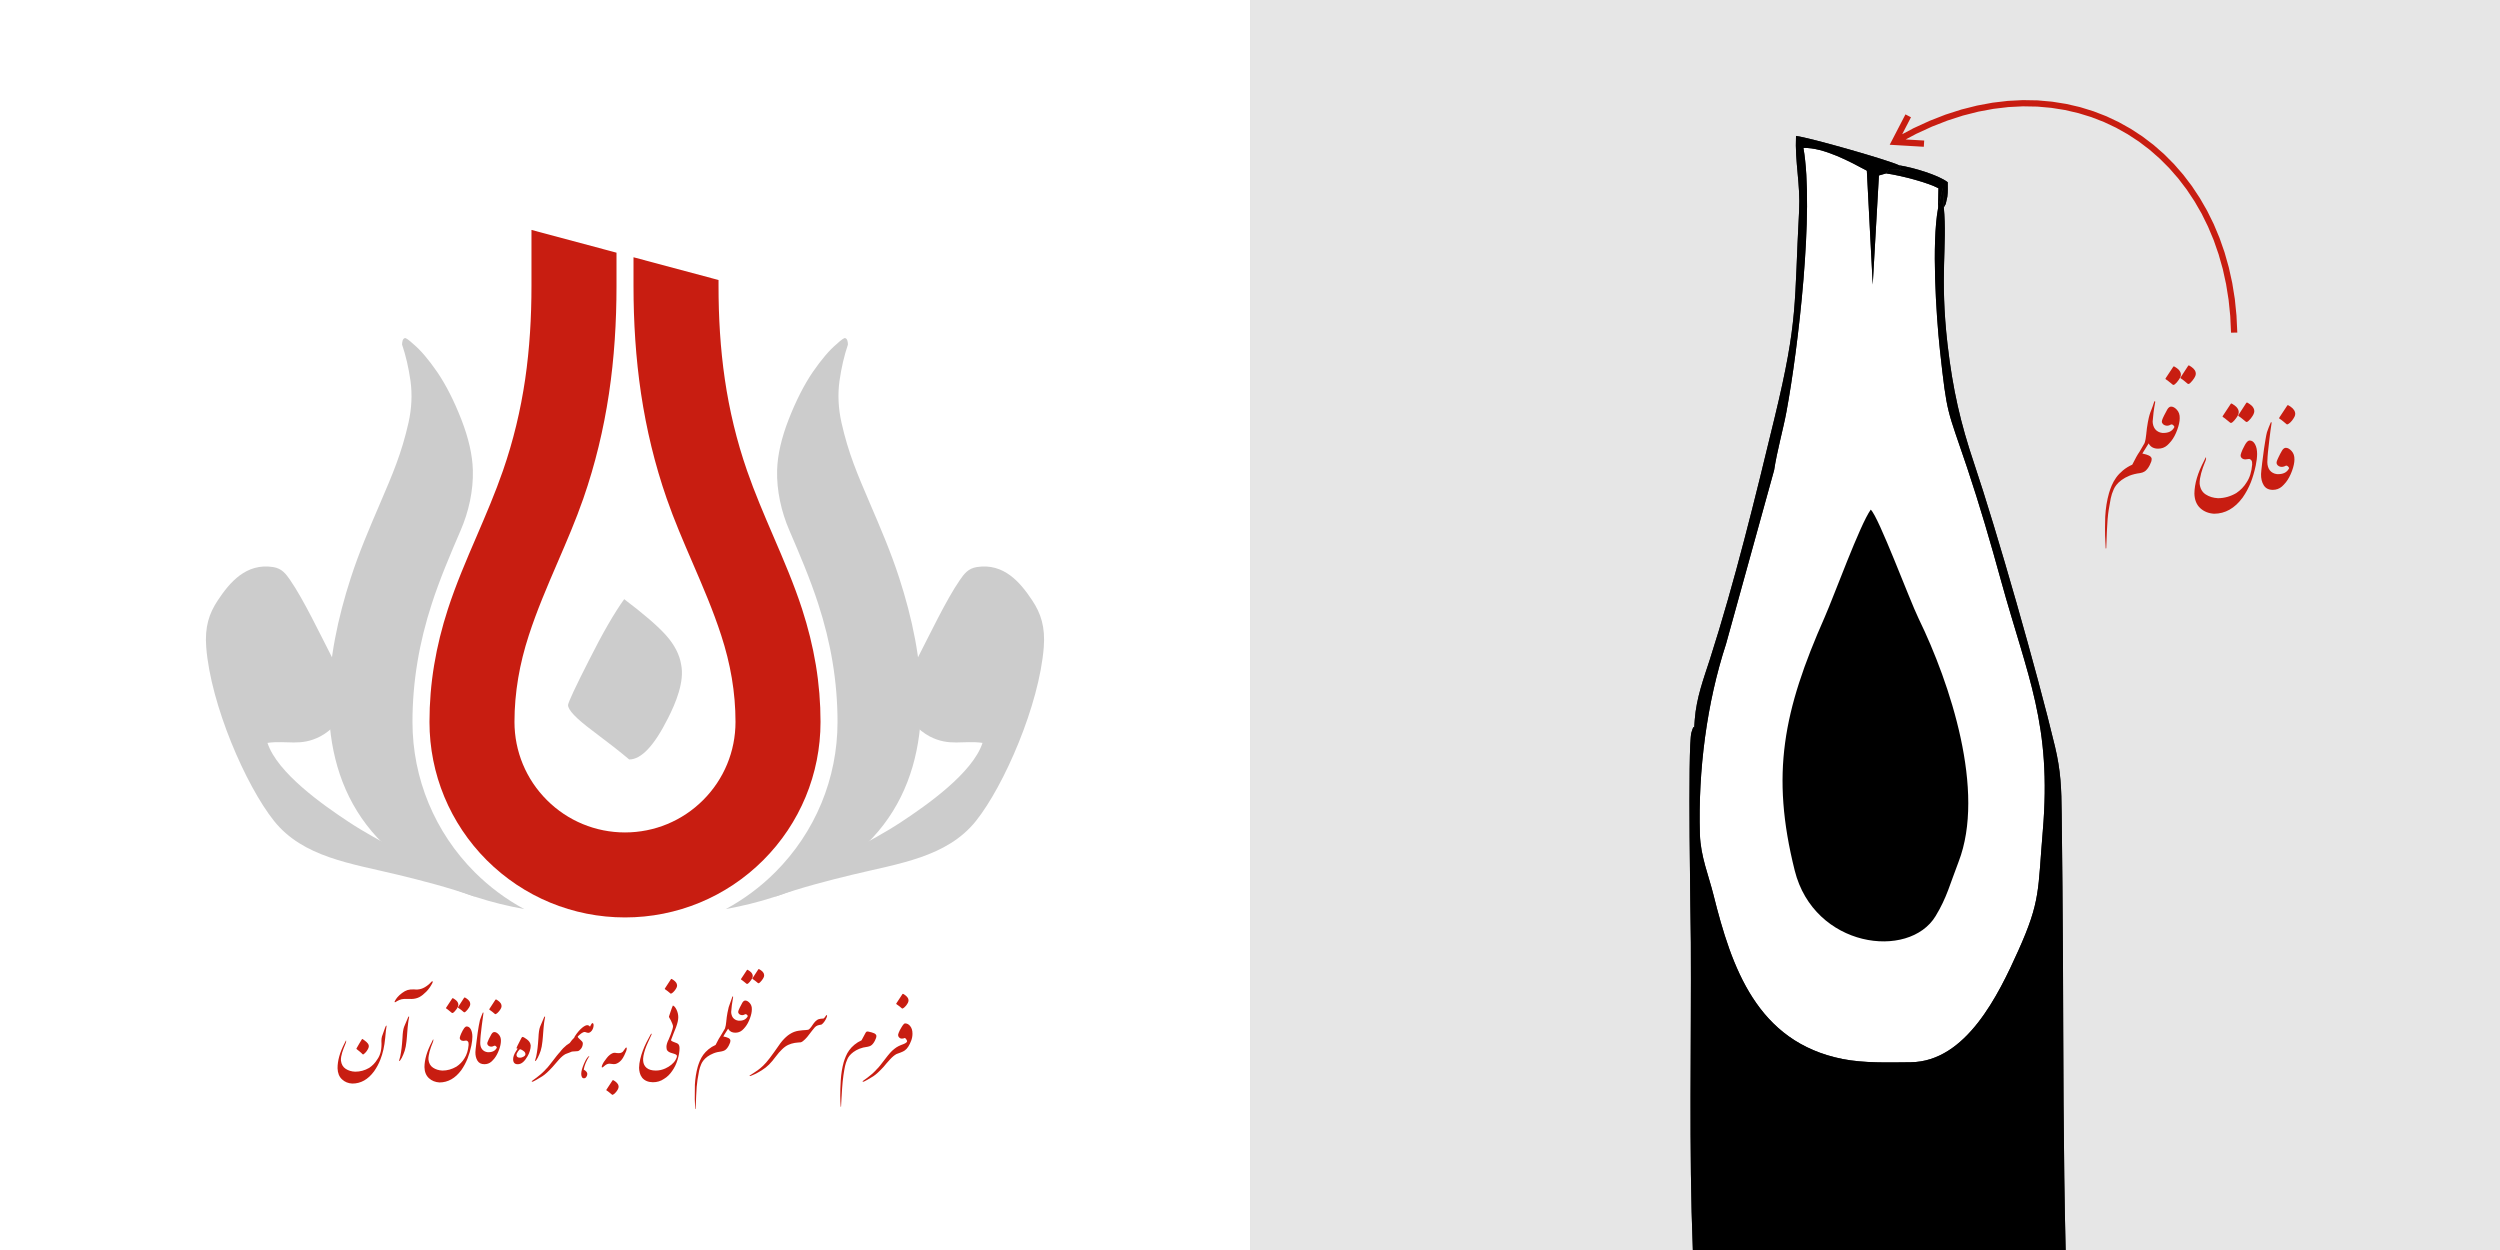<?xml version="1.0" encoding="UTF-8"?>
<!-- Creator: CorelDRAW -->
<svg xmlns="http://www.w3.org/2000/svg" xmlns:xlink="http://www.w3.org/1999/xlink" xmlns:xodm="http://www.corel.com/coreldraw/odm/2003" xml:space="preserve" width="900px" height="450px" version="1.1" shape-rendering="geometricPrecision" text-rendering="geometricPrecision" image-rendering="optimizeQuality" fill-rule="evenodd" clip-rule="evenodd" viewBox="0 0 677.74 338.87">
 <rect x="0" y="0" width="677.74" height="338.87" fill="#333333" stroke="none"/>
 <g id="Layer_x0020_1">
  <g id="_1802314639344">
   <path fill="#E6E6E6" d="M338.87 338.87l120.05 0c-1.09,-27.26 -0.39,-55.96 -0.54,-83.37 -0.02,-4.34 -0.93,-53.14 0.16,-56.92 1.08,-3.74 0.54,1.34 0.9,-3.49 0.45,-5.99 2.44,-11.18 4.09,-16.31 6.79,-21.18 12.32,-43.85 17.61,-65.76 6.4,-26.49 5.22,-30.51 6.59,-55.87 0.38,-7.21 -1.17,-13.18 -0.84,-20.3 3.95,0.51 25.11,6.57 27.98,7.97 3.82,0.6 10.61,2.62 13.15,4.58 0,1.44 0.08,2.51 -0.1,3.92 0,0.02 -0.4,1.85 -0.44,1.98l-0.52 0.92c0.97,10.32 -1.13,18.54 1.01,37.15 1.4,12.15 3.52,21.34 7.18,32.2 6.12,18.16 17.18,56.85 21.95,76.82 1.58,6.64 1.75,11.3 1.82,18.38 0.13,13.05 0.29,25.54 0.34,38.59 0.11,26.39 0.09,53.19 0.73,79.51l117.75 0 0 -338.87 -338.87 0 0 338.87z"></path>
   <path fill="white" d="M525.39 56.52l0.12 -5.49c-2.92,-1.54 -9.95,-3.42 -14.2,-4.02l-1.94 0.56 -1.68 29.57 -1.6 -30.87c-4.4,-2.36 -11.65,-6.32 -17.19,-6.17 2.97,16.95 -1.4,54.3 -4.6,71.52 -0.87,4.72 -2.56,10.63 -3.34,15.83l-13.04 47.13c-5.2,15.93 -7.6,34.18 -7.08,51.63 0.17,5.89 2.4,11.23 3.68,16.39 4.9,19.62 11.76,39.87 34.98,44.49 5.78,1.14 12.27,0.94 18.49,0.88 15.06,-0.17 23.8,-18.32 29.17,-30.27 6.1,-13.57 5.27,-16.4 6.63,-32.4 2.46,-28.93 -4.08,-41.64 -11.28,-67.75 -2.89,-10.5 -5.8,-20.52 -9.23,-30.77 -5.44,-16.21 -5.4,-13.77 -7.38,-31.91 -1.05,-9.71 -2.23,-28.97 -0.51,-38.35z"></path>
   <g>
    <path fill="black" d="M458.92 338.87l101.07 0c-0.64,-26.32 -0.62,-53.12 -0.73,-79.51 -0.05,-13.05 -0.21,-25.54 -0.34,-38.59 -0.07,-7.08 -0.24,-11.74 -1.82,-18.38 -4.77,-19.97 -15.83,-58.66 -21.95,-76.82 -3.66,-10.86 -5.78,-20.05 -7.18,-32.2 -2.14,-18.61 -0.04,-26.83 -1.01,-37.15l-0.27 -5.31 -1.3 5.61c-1.72,9.38 -0.54,28.64 0.51,38.35 1.98,18.14 1.94,15.7 7.38,31.91 3.43,10.25 6.34,20.27 9.23,30.77 7.2,26.11 13.74,38.82 11.28,67.75 -1.36,16 -0.53,18.83 -6.63,32.4 -5.37,11.95 -14.11,30.1 -29.17,30.27 -6.22,0.06 -12.71,0.26 -18.49,-0.88 -23.22,-4.62 -30.08,-24.87 -34.98,-44.49 -1.28,-5.16 -3.51,-10.5 -3.68,-16.39 -0.52,-17.45 1.88,-35.7 7.08,-51.63l13.04 -47.13c0.78,-5.2 2.47,-11.11 3.34,-15.83 3.2,-17.22 7.57,-54.57 4.6,-71.52 5.54,-0.15 12.79,3.81 17.19,6.17l1.6 30.87 1.68 -29.57 1.94 -0.56c1.26,-1.87 -0.04,-0.98 2.72,-1.13 0.16,-0.01 2.36,0.55 2.61,0.6 -3.83,-0.43 0,0.12 -1.77,-1.66 -2.87,-1.4 -24.03,-7.46 -27.98,-7.97 -0.33,7.12 1.22,13.09 0.84,20.3 -1.37,25.36 -0.19,29.38 -6.59,55.87 -5.29,21.91 -10.82,44.58 -17.61,65.76 -1.65,5.13 -3.64,10.32 -4.09,16.31 -0.36,4.83 0.18,-0.25 -0.9,3.49 -1.09,3.78 -0.18,52.58 -0.16,56.92 0.15,27.41 -0.55,56.11 0.54,83.37z"></path>
    <path fill="black" d="M507.15 138.16c-2.97,4.17 -9.9,23.28 -12.51,29.21 -11.19,25.33 -14.65,42.42 -8.1,68.62 5.25,20.96 30.96,24.28 38.19,12.36 3.08,-5.07 3.92,-8.76 6.23,-14.71 7.4,-19.14 -2.27,-48.38 -10.84,-65.97 -2.48,-5.1 -10.83,-27.6 -12.97,-29.51z"></path>
    <path fill="black" d="M511.31 47.01c4.25,0.6 11.28,2.48 14.2,4.02l-0.12 5.49 1.3 -5.61 0.27 5.31 0.52 -0.92c0.04,-0.13 0.44,-1.96 0.44,-1.98 0.18,-1.41 0.1,-2.48 0.1,-3.92 -2.54,-1.96 -9.33,-3.98 -13.15,-4.58 1.77,1.78 -2.06,1.23 1.77,1.66 -0.25,-0.05 -2.45,-0.61 -2.61,-0.6 -2.76,0.15 -1.46,-0.74 -2.72,1.13z"></path>
   </g>
   <path fill="#C81D11" fill-rule="nonzero" d="M580.89 122.98c0.7,0.14 1.24,0.31 1.62,0.49 0.46,0.21 0.74,0.5 0.8,0.88 0,0.28 -0.04,0.55 -0.12,0.81 -0.09,0.25 -0.23,0.57 -0.42,0.96 -0.19,0.38 -0.41,0.73 -0.67,1.04 -0.25,0.32 -0.51,0.55 -0.8,0.71 -0.29,0.17 -0.66,0.3 -1.12,0.38 -1.1,0.14 -2.07,0.38 -2.9,0.71 -0.83,0.34 -1.53,0.73 -2.11,1.16 -0.59,0.43 -1.06,0.88 -1.41,1.33 -0.35,0.45 -0.6,0.86 -0.75,1.23 -0.37,0.83 -0.64,1.64 -0.79,2.4 -0.15,0.77 -0.34,1.85 -0.57,3.22 -0.22,1.39 -0.38,3.29 -0.48,5.71 -0.09,2.43 -0.15,3.95 -0.17,4.57 -0.02,0.08 -0.05,0.12 -0.08,0.12 -0.04,0.01 -0.06,-0.01 -0.08,-0.07 -0.07,-1.21 -0.13,-2.36 -0.16,-3.46 -0.04,-1.1 -0.02,-2.79 0.04,-5.09 0.12,-2.28 0.46,-4.41 1.02,-6.39 0.17,-0.61 0.42,-1.3 0.73,-2.05 0.32,-0.76 0.72,-1.47 1.21,-2.16 0.48,-0.68 1.11,-1.34 1.86,-1.97 0.75,-0.61 1.58,-1.13 2.51,-1.54 0.86,-1.71 1.49,-2.85 1.92,-3.42 0.05,-0.07 0.13,-0.12 0.24,-0.14 0.1,-0.03 0.21,-0.04 0.31,-0.04 0.11,0 0.21,0.01 0.32,0.05 0.1,0.04 0.16,0.08 0.19,0.13 -0.13,0.2 -0.21,0.34 -0.24,0.4l0.1 0.03zm2.41 -5.71c-0.06,0.34 -0.11,0.64 -0.15,0.91l-0.1 0.63c-0.16,0.89 -0.33,1.32 -0.51,1.32l-1.51 2.42c-0.11,0.06 -0.22,0.11 -0.34,0.13 -0.12,0.02 -0.23,0.03 -0.33,0.02 -0.1,0 -0.19,-0.03 -0.26,-0.05 -0.07,-0.04 -0.11,-0.07 -0.13,-0.1l1.41 -2.42c0.23,-0.67 0.39,-1.51 0.47,-2.49 0.08,-0.99 0.22,-2.01 0.41,-3.07 0.2,-1.05 0.35,-1.72 0.45,-2.01 0.11,-0.41 0.28,-0.89 0.51,-1.44 0.22,-0.55 0.48,-1.28 0.77,-2.19 0.08,-0.13 0.14,-0.19 0.2,-0.19 0.05,0 0.08,0.09 0.08,0.27 -0.19,1 -0.35,1.96 -0.46,2.86 -0.11,0.9 -0.19,1.72 -0.24,2.47l-0.27 2.93zm0.27 -3.18c0,0.44 0.05,0.86 0.17,1.24 0.11,0.37 0.27,0.7 0.49,0.99 0.22,0.28 0.49,0.51 0.82,0.69 0.32,0.18 0.69,0.3 1.11,0.35 1.62,0.09 2.71,-0.43 3.29,-1.55 0.02,-0.05 0.02,-0.11 0,-0.17 -0.13,-0.22 -0.27,-0.38 -0.43,-0.49 -0.18,-0.12 -0.36,-0.13 -0.53,-0.04 -0.11,0.08 -0.26,0.15 -0.45,0.21 -0.19,0.05 -0.39,0.09 -0.58,0.09 -0.25,0 -0.49,-0.07 -0.75,-0.19 -0.25,-0.13 -0.43,-0.31 -0.56,-0.57 -0.11,-0.19 -0.11,-0.44 -0.02,-0.74 0.09,-0.3 0.27,-0.72 0.54,-1.26 0.26,-0.54 0.55,-1.09 0.86,-1.62 0.3,-0.53 0.66,-0.8 1.05,-0.8 0.53,0 1.05,0.29 1.58,0.88 0.53,0.59 0.78,1.34 0.75,2.27 0,0.87 -0.22,1.92 -0.67,3.14 -0.44,1.21 -0.98,2.23 -1.63,3.05 -0.42,0.51 -0.78,0.89 -1.1,1.17 -0.69,0.6 -1.51,0.89 -2.46,0.89 -1.12,0 -1.94,-0.41 -2.45,-1.24 -0.52,-0.84 -0.76,-1.85 -0.74,-3.06 0.31,-0.75 0.62,-1.42 0.92,-2 0.3,-0.59 0.56,-1 0.79,-1.24zm11.66 -13.15c0.06,0.24 0.06,0.5 -0.01,0.76 -0.08,0.27 -0.21,0.54 -0.39,0.82 -0.15,0.23 -0.3,0.45 -0.46,0.64 -0.15,0.2 -0.32,0.39 -0.51,0.57 -0.11,0.12 -0.21,0.21 -0.3,0.26 -0.09,0.05 -0.16,0.09 -0.23,0.1 -0.06,0.01 -0.11,0.01 -0.15,-0.01 -0.05,-0.01 -0.09,-0.04 -0.13,-0.06 -0.3,-0.25 -0.61,-0.5 -0.9,-0.75 -0.3,-0.25 -0.62,-0.49 -0.97,-0.71 -0.05,-0.06 -0.07,-0.11 -0.07,-0.14 0,-0.02 0.02,-0.08 0.07,-0.15l2.01 -3.09c0.06,-0.08 0.12,-0.12 0.18,-0.12 0.05,0.01 0.12,0.03 0.19,0.07 0.18,0.11 0.35,0.23 0.53,0.34 0.18,0.12 0.35,0.26 0.5,0.41 0.15,0.15 0.28,0.31 0.4,0.48 0.11,0.17 0.19,0.36 0.24,0.58zm-4.05 0.25c0,0.04 0.01,0.06 0.02,0.08 0,0.03 0,0.05 0.01,0.07 0,0.01 0,0.03 0.01,0.06 0,0.02 0,0.04 0,0.06l0 0.18c0,0.02 0,0.04 0,0.06 -0.01,0.01 -0.01,0.03 -0.01,0.05l-0.04 0.16c0,0.02 0,0.03 -0.01,0.04 0,0.01 0,0.02 0,0.04l-0.06 0.16c-0.02,0.03 -0.03,0.07 -0.04,0.11 -0.02,0.03 -0.03,0.06 -0.05,0.1 0,0.01 0,0.01 -0.01,0.02 0,0 0,0.01 0,0.02l-0.07 0.12c-0.02,0.04 -0.04,0.08 -0.07,0.11 -0.02,0.03 -0.04,0.06 -0.06,0.1 -0.02,0.02 -0.03,0.03 -0.03,0.04l-0.15 0.24 -0.07 0.09c-0.02,0.02 -0.03,0.04 -0.05,0.07 -0.01,0.02 -0.03,0.05 -0.04,0.07 -0.04,0.05 -0.07,0.09 -0.1,0.11l-0.21 0.27c-0.02,0.02 -0.03,0.04 -0.03,0.05 -0.02,0.02 -0.03,0.04 -0.06,0.06 -0.02,0.02 -0.04,0.04 -0.07,0.05l-0.08 0.08c-0.03,0.05 -0.06,0.08 -0.1,0.11l-0.14 0.13 -0.06 0.06c-0.1,0.08 -0.19,0.13 -0.25,0.15l-0.09 0.03 -0.09 0c-0.07,0 -0.13,-0.03 -0.19,-0.08 -0.19,-0.15 -0.38,-0.3 -0.56,-0.46 -0.18,-0.16 -0.38,-0.31 -0.58,-0.46 -0.06,-0.05 -0.12,-0.1 -0.18,-0.15 -0.19,-0.14 -0.37,-0.26 -0.55,-0.38 0,0 -0.01,0 -0.01,-0.01 -0.04,-0.04 -0.07,-0.08 -0.07,-0.12 0,-0.03 0.03,-0.09 0.07,-0.16l2.03 -3.07c0,-0.01 0.01,-0.02 0.02,-0.03 0.06,-0.08 0.12,-0.11 0.2,-0.1 0,0 0,0.01 0.02,0.02 0.01,0 0.02,0 0.03,0.01l0.09 0.04c0.02,0.02 0.04,0.03 0.05,0.03 0.02,0.01 0.04,0.02 0.06,0.04 0.02,0.01 0.03,0.01 0.05,0.02 0.02,0.01 0.03,0.03 0.05,0.04 0.04,0.02 0.07,0.04 0.11,0.07 0.05,0.04 0.1,0.07 0.16,0.1 0.05,0.03 0.11,0.07 0.16,0.11l0.05 0.04c0.08,0.06 0.15,0.13 0.23,0.19 0.06,0.06 0.14,0.13 0.21,0.19l0.16 0.19 0.11 0.16c0.07,0.09 0.12,0.18 0.15,0.26 0.02,0.03 0.03,0.07 0.05,0.12l0.04 0.12c0.01,0.01 0.02,0.02 0.02,0.03 0,0.01 0,0.02 0.01,0.04 0,0.02 0.01,0.04 0.01,0.05zm20.71 21.91c0,0.85 -0.12,1.89 -0.37,3.1 -0.36,1.68 -0.8,3.19 -1.32,4.53 -0.59,1.48 -1.33,2.87 -2.24,4.17 -2.14,2.9 -4.72,4.36 -7.73,4.37 -1.49,-0.09 -2.75,-0.59 -3.75,-1.51 -1.01,-0.93 -1.54,-2.24 -1.59,-3.93 0.03,-2.7 0.91,-5.66 2.61,-8.88l0.47 -0.98c0.03,-0.01 0.05,0.02 0.07,0.08 0.02,0.06 0.02,0.14 0.01,0.26 -0.01,0.11 -0.03,0.23 -0.06,0.37 -0.04,0.14 -0.09,0.29 -0.15,0.44l-0.07 0.13c-0.2,0.49 -0.39,1 -0.57,1.51 -0.18,0.5 -0.34,1 -0.47,1.5 -0.13,0.5 -0.24,0.99 -0.32,1.47 -0.08,0.48 -0.11,0.94 -0.1,1.38 0.14,1.33 0.68,2.3 1.63,2.92 0.94,0.62 2.05,0.96 3.33,1.03 1.72,0 3.37,-0.46 4.96,-1.38 1.18,-0.79 2.13,-1.77 2.84,-2.95 0.82,-1.23 1.31,-2.82 1.48,-4.76 0.03,-0.56 -0.04,-0.95 -0.21,-1.17 -0.17,-0.23 -0.38,-0.36 -0.63,-0.38 -0.46,0.08 -0.79,0.12 -0.99,0.12 -0.4,0 -0.73,-0.11 -0.98,-0.35 -0.26,-0.23 -0.36,-0.52 -0.31,-0.89 0.08,-0.37 0.26,-0.84 0.52,-1.44 0.17,-0.33 0.34,-0.68 0.53,-1.04 0.18,-0.36 0.37,-0.65 0.54,-0.86 0.29,-0.36 0.58,-0.54 0.85,-0.54 0.6,0 1.09,0.34 1.46,1.02 0.38,0.69 0.56,1.57 0.56,2.66zm-0.81 -12.02c0.07,0.26 0.07,0.52 -0.01,0.8 -0.07,0.28 -0.21,0.57 -0.4,0.87 -0.15,0.24 -0.31,0.46 -0.47,0.67 -0.17,0.22 -0.34,0.41 -0.54,0.59 -0.12,0.13 -0.23,0.22 -0.32,0.28 -0.1,0.06 -0.17,0.09 -0.24,0.1 -0.06,0.02 -0.12,0.01 -0.16,-0.01 -0.05,-0.02 -0.09,-0.04 -0.12,-0.07 -0.32,-0.25 -0.64,-0.52 -0.95,-0.78 -0.31,-0.26 -0.65,-0.51 -1.02,-0.74 -0.05,-0.06 -0.07,-0.11 -0.07,-0.14 0,-0.03 0.02,-0.08 0.07,-0.17l2.1 -3.24c0.07,-0.07 0.14,-0.12 0.2,-0.11 0.06,0 0.13,0.03 0.19,0.07 0.19,0.11 0.37,0.23 0.56,0.36 0.19,0.13 0.36,0.27 0.52,0.42 0.16,0.15 0.3,0.32 0.41,0.51 0.12,0.18 0.2,0.38 0.25,0.59zm-4.22 0.26c0,0.03 0,0.06 0.01,0.09 0,0.02 0.01,0.05 0.02,0.07 0,0.01 0,0.04 0.01,0.05 0,0.03 0,0.05 0,0.07l0 0.19c0,0.02 0,0.04 0,0.06 -0.01,0.03 -0.01,0.05 -0.01,0.06l-0.04 0.18c0,0.01 0,0.03 -0.01,0.04 0,0 0,0.02 0,0.04l-0.06 0.17c-0.02,0.03 -0.03,0.07 -0.04,0.11 -0.02,0.03 -0.04,0.06 -0.07,0.1 0,0.01 0,0.02 0,0.03 0,0.01 -0.01,0.02 -0.01,0.02l-0.06 0.12c-0.02,0.05 -0.04,0.08 -0.07,0.11 -0.03,0.04 -0.05,0.07 -0.06,0.12 -0.02,0.02 -0.03,0.03 -0.03,0.04l-0.17 0.25 -0.07 0.09c-0.02,0.02 -0.03,0.04 -0.04,0.06 -0.02,0.03 -0.04,0.05 -0.05,0.07 -0.02,0.03 -0.04,0.05 -0.05,0.07 -0.02,0.03 -0.04,0.05 -0.06,0.06l-0.22 0.28c-0.02,0.02 -0.03,0.04 -0.03,0.04 -0.02,0.02 -0.04,0.04 -0.06,0.07 -0.02,0.02 -0.05,0.05 -0.07,0.07l-0.08 0.09c-0.05,0.05 -0.09,0.09 -0.12,0.1l-0.14 0.15 -0.06 0.05c-0.12,0.09 -0.21,0.14 -0.27,0.16l-0.09 0.03 -0.1 0c-0.05,0 -0.12,-0.03 -0.19,-0.08 -0.21,-0.16 -0.41,-0.32 -0.6,-0.49 -0.19,-0.16 -0.39,-0.32 -0.6,-0.48 -0.03,-0.02 -0.06,-0.05 -0.09,-0.09 -0.03,-0.02 -0.06,-0.05 -0.1,-0.07 -0.09,-0.07 -0.19,-0.13 -0.28,-0.2 -0.1,-0.07 -0.19,-0.13 -0.29,-0.2 0,0 -0.01,0 -0.01,-0.01 -0.05,-0.04 -0.08,-0.08 -0.08,-0.12 0,-0.04 0.03,-0.1 0.08,-0.17l2.13 -3.23c0,-0.01 0,-0.02 0.01,-0.02 0.06,-0.08 0.14,-0.11 0.21,-0.1 0,0 0.01,0.01 0.03,0.01 0.01,0 0.02,0.01 0.03,0.02l0.09 0.04c0.01,0.01 0.05,0.03 0.12,0.07 0.02,0.01 0.04,0.01 0.05,0.02 0.02,0.01 0.04,0.02 0.06,0.04 0.05,0.04 0.08,0.06 0.1,0.08 0.12,0.07 0.24,0.14 0.33,0.21l0.07 0.06c0.08,0.06 0.16,0.12 0.23,0.19 0.08,0.06 0.15,0.13 0.22,0.2l0.17 0.2 0.12 0.16c0.03,0.04 0.05,0.09 0.08,0.14 0.02,0.05 0.05,0.09 0.08,0.14 0.02,0.02 0.03,0.06 0.05,0.11l0.04 0.14c0.01,0.01 0.02,0.02 0.02,0.03 0,0.01 0,0.02 0.01,0.03 0,0.03 0,0.05 0.01,0.06zm7.8 13.92c0,0.44 0.06,0.85 0.17,1.23 0.11,0.38 0.28,0.71 0.49,1 0.22,0.28 0.5,0.51 0.82,0.69 0.32,0.18 0.69,0.3 1.12,0.35 1.61,0.09 2.71,-0.43 3.28,-1.55 0.03,-0.05 0.03,-0.11 0,-0.17 -0.13,-0.22 -0.27,-0.38 -0.43,-0.49 -0.18,-0.12 -0.36,-0.13 -0.52,-0.04 -0.12,0.08 -0.27,0.15 -0.46,0.2 -0.19,0.06 -0.38,0.09 -0.58,0.09 -0.24,0 -0.49,-0.06 -0.74,-0.18 -0.26,-0.13 -0.44,-0.32 -0.57,-0.57 -0.1,-0.19 -0.11,-0.44 -0.02,-0.74 0.09,-0.3 0.28,-0.72 0.54,-1.26 0.26,-0.55 0.55,-1.09 0.86,-1.62 0.31,-0.53 0.66,-0.8 1.06,-0.8 0.52,0 1.04,0.29 1.57,0.88 0.53,0.59 0.78,1.34 0.76,2.27 0,0.87 -0.22,1.92 -0.67,3.14 -0.45,1.21 -0.99,2.23 -1.64,3.05 -0.41,0.5 -0.78,0.89 -1.09,1.16 -0.7,0.6 -1.52,0.9 -2.47,0.9 -1.11,0 -1.93,-0.41 -2.45,-1.24 -0.52,-0.84 -0.76,-1.86 -0.73,-3.06 0,-0.33 0.11,-1.37 0.32,-3.12 0.22,-1.75 0.38,-3 0.49,-3.75 0.11,-0.75 0.23,-1.55 0.38,-2.4 0.14,-0.85 0.27,-1.53 0.41,-2.05 0.15,-0.43 0.31,-0.87 0.48,-1.31 0.17,-0.44 0.35,-0.88 0.54,-1.31 0.12,-0.2 0.2,-0.17 0.24,0.09 -0.23,1.47 -0.43,2.99 -0.61,4.56 -0.19,1.58 -0.32,2.7 -0.38,3.38 -0.07,0.68 -0.1,1.08 -0.1,1.19 -0.04,0.68 -0.07,1.17 -0.07,1.48zm7.52 -13.46c0.07,0.25 0.07,0.52 -0.01,0.79 -0.07,0.27 -0.21,0.56 -0.42,0.86 -0.12,0.2 -0.25,0.38 -0.38,0.55 -0.14,0.16 -0.28,0.32 -0.43,0.47 -0.05,0.05 -0.12,0.12 -0.22,0.2 -0.09,0.08 -0.19,0.15 -0.3,0.22 -0.11,0.07 -0.21,0.12 -0.31,0.16 -0.09,0.03 -0.16,0.01 -0.21,-0.04 -0.31,-0.25 -0.63,-0.52 -0.94,-0.78 -0.3,-0.26 -0.64,-0.51 -1.01,-0.74 -0.07,-0.04 -0.1,-0.08 -0.09,-0.12 0,-0.05 0.03,-0.1 0.07,-0.19l2.12 -3.22c0.06,-0.09 0.12,-0.13 0.18,-0.13 0.07,0.01 0.13,0.03 0.2,0.08 0.19,0.1 0.37,0.22 0.56,0.35 0.18,0.13 0.35,0.28 0.52,0.43 0.15,0.16 0.29,0.32 0.41,0.5 0.12,0.18 0.2,0.39 0.26,0.61z"></path>
   <g>
    <path fill="#C81D11" fill-rule="nonzero" d="M515.2 38.56l-0.84 -1.47 4.38 -2.33 4.36 -2 4.32 -1.69 4.3 -1.38 4.25 -1.07 4.19 -0.78 4.15 -0.49 4.07 -0.21 4 0.07 3.93 0.35 3.83 0.61 3.73 0.86 3.63 1.12 3.52 1.36 3.4 1.61 3.27 1.83 3.14 2.06 2.99 2.27 2.84 2.49 2.68 2.69 2.52 2.89 2.34 3.08 2.16 3.26 1.98 3.44 1.78 3.6 1.58 3.77 1.37 3.93 1.15 4.07 0.93 4.22 0.7 4.35 0.45 4.48 0.22 4.61 -1.7 0.03 -0.21 -4.51 -0.45 -4.39 -0.68 -4.25 -0.9 -4.12 -1.13 -3.98 -1.33 -3.83 -1.54 -3.67 -1.73 -3.52 -1.93 -3.34 -2.1 -3.17 -2.28 -2.99 -2.44 -2.8 -2.6 -2.61 -2.75 -2.41 -2.9 -2.21 -3.04 -1.99 -3.17 -1.78 -3.29 -1.55 -3.4 -1.32 -3.52 -1.08 -3.62 -0.84 -3.71 -0.59 -3.8 -0.34 -3.89 -0.07 -3.96 0.2 -4.03 0.48 -4.09 0.76 -4.15 1.05 -4.19 1.35 -4.23 1.65 -4.27 1.96 -4.29 2.28zm-2.31 -0.47l1.5 0.78 -0.7 -1.24 7.95 0.47 -0.1 1.69 -7.95 -0.47 -0.7 -1.23zm0 0l0.7 1.23 -1.3 -0.08 0.6 -1.15zm4.42 -6.69l0.75 0.39 -3.67 7.08 -1.5 -0.78 3.67 -7.08 0.75 0.39z"></path>
   </g>
   <rect fill="white" width="338.87" height="338.87"></rect>
   <path fill="#C81D11" d="M167.13 68.5l-23.05 -6.17 0 15.16c0,8.48 -0.49,16.95 -1.71,25.34 -1.24,8.43 -3.22,16.69 -6.01,24.74 -2.09,6.04 -4.61,11.9 -7.13,17.77 -2.81,6.52 -5.63,13.07 -7.82,19.83 -1.6,4.94 -2.86,9.97 -3.71,15.09 -0.85,5.11 -1.27,10.27 -1.27,15.45 0,14.1 5.55,27.5 15.52,37.48 9.98,9.97 23.38,15.52 37.48,15.52 14.11,0 27.51,-5.55 37.48,-15.52 9.98,-9.98 15.53,-23.38 15.53,-37.48 0,-5.18 -0.42,-10.34 -1.27,-15.45 -0.85,-5.12 -2.11,-10.15 -3.71,-15.09 -2.19,-6.76 -5.01,-13.3 -7.82,-19.83 -2.52,-5.87 -5.04,-11.73 -7.13,-17.77 -2.79,-8.05 -4.78,-16.31 -6.01,-24.74 -1.23,-8.39 -1.71,-16.86 -1.71,-25.34l0 -1.58 -23.05 -6.17 0 7.75c0,9.79 0.6,19.57 2.05,29.26 1.45,9.66 3.73,19.15 6.94,28.39 2.04,5.88 4.51,11.6 6.97,17.31 2.82,6.53 5.64,13.07 7.83,19.84 1.23,3.77 2.2,7.62 2.86,11.53 0.66,3.93 1,7.9 1,11.89 0,7.97 -3.13,15.55 -8.77,21.18 -5.63,5.64 -13.21,8.78 -21.19,8.78 -7.97,0 -15.55,-3.14 -21.18,-8.78 -5.64,-5.63 -8.78,-13.21 -8.78,-21.18 0,-3.99 0.35,-7.96 1.01,-11.89 0.66,-3.91 1.63,-7.76 2.86,-11.53 2.19,-6.77 5.01,-13.31 7.82,-19.84 2.46,-5.71 4.94,-11.43 6.98,-17.31 3.21,-9.24 5.49,-18.73 6.94,-28.39 1.45,-9.69 2.05,-19.47 2.05,-29.26l0 -8.99z"></path>
   <path fill="#CCCCCC" fill-rule="nonzero" d="M181.1 194.69c-3.75,7.49 -7.26,11.2 -10.53,11.2 -2.26,-1.93 -5.58,-4.52 -10,-7.84 -4.37,-3.27 -6.58,-5.57 -6.58,-6.92 0.14,-0.91 2.02,-4.95 5.72,-12.21 3.65,-7.26 6.82,-12.74 9.51,-16.49 5.34,4.04 9.19,7.36 11.4,9.86 2.25,2.54 3.6,5.19 4.03,7.83 0.99,4.64 -1.49,10.53 -3.55,14.57z"></path>
   <path fill="#CCCCCC" d="M124.88 143.78c-2.83,6.58 -5.64,13.16 -7.85,19.98 -1.67,5.15 -2.99,10.41 -3.87,15.75 -0.89,5.36 -1.34,10.77 -1.34,16.2 0,15.33 6.04,29.9 16.87,40.74 3.98,3.97 8.5,7.34 13.43,10 -4.42,-0.81 -8.8,-1.87 -13.07,-3.26 -11.5,-3.72 -22.24,-9.82 -29.67,-19.55 -7.4,-9.69 -10.26,-21.31 -10.26,-33.36 0,-11.35 2.49,-22.87 5.98,-33.63 2.23,-6.9 5.09,-13.56 7.95,-20.22 3.37,-7.87 5.82,-13.51 7.7,-21.87 0.86,-3.87 1.03,-7.62 0.54,-11.27 -0.52,-3.64 -1.29,-6.94 -2.29,-9.87 0,-0.53 0.1,-1.6 0.73,-1.76 0.27,-0.11 1.06,0.44 2.38,1.66 1.91,1.59 4.05,4.11 6.44,7.56 2.35,3.47 4.52,7.72 6.51,12.81 1.97,5.05 3.02,9.65 3.13,13.76 0.16,5.52 -1.12,11.28 -3.31,16.33z"></path>
   <path fill="#CCCCCC" d="M266.36 201.39c-2.67,8.17 -15.11,16.87 -21.99,21.41 -4.22,2.8 -9,5.36 -13.65,7.87 -3.83,2.08 -19.42,8.6 -20.55,12.41 7.23,-2.54 14.51,-4.4 20.91,-5.95 12.45,-3.03 25.63,-4.7 33.51,-14.59 7.65,-9.61 17.14,-31.44 18.37,-47.05 0.44,-5.55 -0.8,-9.23 -3.13,-12.73 -3.24,-4.88 -7.67,-10.16 -14.98,-9.04 -2.43,0.37 -3.51,1.91 -4.64,3.53 -3.63,5.23 -8.36,15.17 -11.5,21.25 -1.91,3.71 -4.54,6.96 -3.7,12.17 0.66,4.12 4.1,7.44 7.05,8.98 5.3,2.76 9.04,1.01 14.3,1.74z"></path>
   <path fill="#CCCCCC" d="M72.51 201.39c2.67,8.17 15.11,16.87 21.99,21.41 4.22,2.8 9,5.36 13.65,7.87 3.83,2.08 19.42,8.6 20.55,12.41 -7.23,-2.54 -14.51,-4.4 -20.91,-5.95 -12.45,-3.03 -25.63,-4.7 -33.51,-14.59 -7.65,-9.61 -17.14,-31.44 -18.37,-47.05 -0.44,-5.55 0.8,-9.23 3.13,-12.73 3.23,-4.88 7.67,-10.16 14.98,-9.04 2.43,0.37 3.51,1.91 4.64,3.53 3.63,5.23 8.36,15.17 11.5,21.25 1.9,3.71 4.54,6.96 3.7,12.17 -0.66,4.12 -4.1,7.44 -7.06,8.98 -5.29,2.76 -9.03,1.01 -14.29,1.74z"></path>
   <path fill="#CCCCCC" d="M213.99 143.78c2.83,6.58 5.64,13.16 7.85,19.98 1.67,5.15 2.99,10.41 3.87,15.75 0.89,5.36 1.34,10.77 1.34,16.2 0,15.33 -6.04,29.9 -16.88,40.74 -3.97,3.97 -8.49,7.34 -13.42,10 4.42,-0.81 8.8,-1.87 13.07,-3.26 11.5,-3.72 22.23,-9.82 29.67,-19.55 7.4,-9.69 10.26,-21.31 10.26,-33.36 0,-11.35 -2.49,-22.87 -5.98,-33.63 -2.23,-6.9 -5.09,-13.56 -7.95,-20.22 -3.37,-7.87 -5.82,-13.51 -7.7,-21.87 -0.86,-3.87 -1.04,-7.62 -0.54,-11.27 0.52,-3.64 1.29,-6.94 2.29,-9.87 0,-0.53 -0.1,-1.6 -0.73,-1.76 -0.28,-0.11 -1.06,0.44 -2.38,1.66 -1.91,1.59 -4.05,4.11 -6.44,7.56 -2.35,3.47 -4.52,7.72 -6.51,12.81 -1.97,5.05 -3.02,9.65 -3.14,13.76 -0.15,5.52 1.13,11.28 3.32,16.33z"></path>
   <g>
    <path fill="#C81D11" fill-rule="nonzero" d="M104.47 280.93c-0.02,0.17 -0.04,0.34 -0.05,0.5 -0.2,2.17 -0.63,4.11 -1.3,5.81 -0.44,1.14 -1.02,2.2 -1.71,3.19 -1.64,2.22 -3.61,3.33 -5.91,3.32 -1.1,-0.05 -2.03,-0.43 -2.78,-1.14 -0.77,-0.7 -1.17,-1.71 -1.21,-3 -0.01,-2.06 0.62,-4.33 1.9,-6.79l0.38 -0.75c0.05,-0.01 0.07,0.07 0.05,0.25 -0.01,0.17 -0.08,0.42 -0.22,0.73 -0.15,0.38 -0.31,0.76 -0.46,1.15 -0.15,0.39 -0.28,0.77 -0.4,1.15 -0.11,0.39 -0.2,0.76 -0.27,1.13 -0.06,0.37 -0.08,0.72 -0.06,1.06 0.13,1.01 0.56,1.75 1.3,2.23 0.73,0.47 1.59,0.73 2.56,0.76 1.32,0.01 2.58,-0.33 3.8,-1.03 0.9,-0.6 1.62,-1.36 2.17,-2.26 0.9,-1.22 1.28,-2.89 1.14,-5.01 0,-0.45 0.04,-0.85 0.14,-1.22 0.11,-0.36 0.4,-1.16 0.86,-2.4 0.11,-0.29 0.19,-0.46 0.25,-0.52 0.06,-0.06 0.1,-0.07 0.13,-0.03 0.03,0.04 0.03,0.14 -0.01,0.3l-0.15 1.05 -0.15 1.52zm-4.51 2.46c0.04,0.18 0.03,0.37 -0.03,0.57 -0.06,0.2 -0.16,0.42 -0.31,0.66 -0.1,0.15 -0.18,0.28 -0.26,0.39 -0.08,0.11 -0.16,0.2 -0.24,0.29 -0.08,0.09 -0.16,0.17 -0.24,0.24 -0.09,0.08 -0.18,0.15 -0.28,0.24 -0.04,0.03 -0.07,0.05 -0.09,0.06 -0.03,0 -0.05,0 -0.06,0 -0.1,0 -0.17,-0.02 -0.21,-0.09 -0.05,-0.07 -0.15,-0.16 -0.27,-0.28 -0.12,-0.11 -0.27,-0.24 -0.44,-0.38l-0.84 -0.68c-0.06,-0.05 -0.08,-0.11 -0.06,-0.16 0.03,-0.05 0.04,-0.09 0.06,-0.11 0.21,-0.39 0.45,-0.79 0.69,-1.2 0.25,-0.41 0.47,-0.78 0.68,-1.12 0.04,-0.05 0.06,-0.1 0.08,-0.12 0.02,-0.03 0.05,-0.04 0.07,-0.05 0.01,0 0.04,0.01 0.06,0.03 0.03,0.02 0.07,0.04 0.13,0.07 0.12,0.09 0.27,0.2 0.44,0.32 0.16,0.11 0.33,0.25 0.51,0.41 0.33,0.29 0.54,0.6 0.61,0.91zm9.6 -5.05l1.05 -2.48c0.09,-0.2 0.16,-0.3 0.22,-0.3 0.08,0 0.11,0.06 0.08,0.19 -0.04,0.14 -0.09,0.38 -0.14,0.73 -0.06,0.35 -0.1,0.62 -0.12,0.82 -0.04,0.34 -0.08,0.73 -0.13,1.16 -0.04,0.43 -0.07,0.87 -0.11,1.33 -0.03,0.46 -0.06,0.9 -0.1,1.33 -0.03,0.43 -0.07,0.82 -0.11,1.16 -0.11,1.05 -0.27,1.91 -0.49,2.59 -0.23,0.68 -0.49,1.31 -0.78,1.88 -0.3,0.58 -0.54,0.88 -0.72,0.91 -0.05,0 -0.04,-0.12 0.04,-0.36 0.09,-0.24 0.17,-0.52 0.25,-0.87 0.07,-0.34 0.14,-0.71 0.2,-1.1 0.06,-0.4 0.12,-0.8 0.17,-1.22 0.04,-0.41 0.08,-0.81 0.12,-1.18 0.04,-0.35 0.08,-0.87 0.12,-1.57 0.03,-0.7 0.08,-1.29 0.15,-1.78 0.07,-0.48 0.17,-0.9 0.3,-1.24zm2.65 -10.12c0.35,0.04 0.68,0.05 0.99,0.03 0.33,-0.02 0.65,-0.08 0.98,-0.18 0.33,-0.1 0.67,-0.25 1.01,-0.45 0.35,-0.2 0.72,-0.47 1.11,-0.8 0.08,-0.07 0.16,-0.15 0.25,-0.25 0.1,-0.09 0.18,-0.18 0.27,-0.27 0.08,-0.09 0.16,-0.16 0.22,-0.22 0.07,-0.06 0.12,-0.08 0.15,-0.08 0.06,-0.01 0.1,0.04 0.11,0.14 0.01,0.11 -0.02,0.24 -0.1,0.39 -0.17,0.33 -0.39,0.71 -0.68,1.14 -0.3,0.44 -0.62,0.83 -0.97,1.18 -0.65,0.66 -1.26,1.14 -1.84,1.45 -0.58,0.31 -1.28,0.49 -2.09,0.52 -0.35,0 -0.67,-0.01 -0.95,-0.02 -0.27,-0.02 -0.65,-0.02 -1.12,0.01 -0.47,0.02 -0.9,0.12 -1.3,0.29 -0.4,0.18 -0.75,0.37 -1.06,0.58 -0.05,0.02 -0.09,0.02 -0.14,0.02 -0.04,0 -0.07,-0.02 -0.08,-0.05 -0.02,-0.02 0.01,-0.13 0.11,-0.32 0.12,-0.27 0.34,-0.59 0.66,-0.98 0.32,-0.38 0.74,-0.76 1.26,-1.15 0.51,-0.39 1.01,-0.65 1.47,-0.8 0.47,-0.14 1.05,-0.2 1.74,-0.18zm15.85 12.86c0,0.65 -0.09,1.45 -0.28,2.38 -0.27,1.28 -0.61,2.43 -1.01,3.46 -0.45,1.13 -1.02,2.2 -1.71,3.19 -1.64,2.21 -3.61,3.33 -5.91,3.34 -1.15,-0.07 -2.1,-0.45 -2.87,-1.16 -0.77,-0.71 -1.18,-1.71 -1.21,-3 0.02,-2.07 0.69,-4.33 1.99,-6.79l0.36 -0.75c0.02,-0.01 0.04,0.01 0.05,0.06 0.02,0.05 0.02,0.11 0.01,0.2 0,0.08 -0.02,0.18 -0.05,0.28 -0.03,0.11 -0.06,0.23 -0.11,0.34l-0.05 0.1c-0.16,0.38 -0.3,0.76 -0.44,1.15 -0.14,0.39 -0.26,0.77 -0.36,1.15 -0.1,0.38 -0.18,0.76 -0.24,1.13 -0.06,0.36 -0.09,0.71 -0.08,1.05 0.1,1.01 0.52,1.76 1.24,2.23 0.73,0.48 1.57,0.74 2.55,0.79 1.32,0 2.58,-0.36 3.79,-1.06 0.91,-0.6 1.63,-1.35 2.18,-2.25 0.62,-0.94 1,-2.16 1.13,-3.64 0.02,-0.43 -0.03,-0.73 -0.16,-0.9 -0.13,-0.17 -0.29,-0.27 -0.48,-0.29 -0.36,0.06 -0.61,0.09 -0.76,0.09 -0.31,0 -0.56,-0.08 -0.75,-0.26 -0.2,-0.17 -0.28,-0.4 -0.23,-0.69 0.06,-0.28 0.19,-0.64 0.39,-1.09 0.13,-0.26 0.26,-0.52 0.4,-0.8 0.15,-0.27 0.29,-0.5 0.42,-0.66 0.22,-0.27 0.44,-0.41 0.65,-0.41 0.46,0 0.83,0.26 1.12,0.78 0.28,0.53 0.42,1.2 0.42,2.03zm-0.62 -9.19c0.06,0.2 0.06,0.4 0,0.62 -0.06,0.21 -0.16,0.43 -0.31,0.66 -0.11,0.18 -0.23,0.35 -0.36,0.51 -0.12,0.17 -0.26,0.32 -0.41,0.45 -0.09,0.1 -0.18,0.17 -0.25,0.22 -0.07,0.04 -0.13,0.07 -0.18,0.08 -0.05,0.01 -0.09,0 -0.12,-0.01 -0.04,-0.02 -0.07,-0.04 -0.1,-0.06 -0.24,-0.19 -0.48,-0.39 -0.72,-0.6 -0.24,-0.2 -0.5,-0.39 -0.78,-0.56 -0.04,-0.05 -0.05,-0.09 -0.05,-0.11 0,-0.02 0.01,-0.06 0.05,-0.12l1.61 -2.48c0.05,-0.06 0.1,-0.09 0.15,-0.09 0.04,0 0.1,0.02 0.15,0.06 0.14,0.08 0.28,0.17 0.43,0.27 0.14,0.1 0.27,0.21 0.39,0.32 0.12,0.12 0.23,0.25 0.32,0.39 0.09,0.14 0.15,0.29 0.18,0.45zm-3.22 0.2c0,0.03 0,0.05 0.01,0.07 0,0.02 0,0.04 0.01,0.05 0,0.01 0,0.03 0.01,0.04 0,0.02 0,0.04 0,0.05l0 0.15c0,0.02 0,0.03 0,0.05 -0.01,0.02 -0.01,0.03 -0.01,0.04l-0.03 0.14c0,0.01 0,0.02 -0.01,0.03 0,0 0,0.01 0,0.03l-0.04 0.13c-0.01,0.03 -0.03,0.05 -0.04,0.08 -0.01,0.03 -0.02,0.05 -0.04,0.08 0,0.01 0,0.02 -0.01,0.02 0,0.01 0,0.02 0,0.02l-0.05 0.09c-0.02,0.04 -0.03,0.07 -0.05,0.09 -0.03,0.02 -0.04,0.05 -0.05,0.09 -0.02,0.01 -0.02,0.02 -0.02,0.03l-0.13 0.19 -0.06 0.07c-0.01,0.01 -0.02,0.03 -0.03,0.05 -0.01,0.02 -0.03,0.04 -0.04,0.05 -0.01,0.02 -0.02,0.04 -0.04,0.05 -0.01,0.02 -0.02,0.04 -0.04,0.05l-0.17 0.21c-0.01,0.02 -0.02,0.03 -0.02,0.04 -0.02,0.01 -0.03,0.03 -0.05,0.04 -0.01,0.02 -0.03,0.04 -0.05,0.06l-0.06 0.07c-0.04,0.04 -0.07,0.06 -0.09,0.08l-0.11 0.11 -0.05 0.04c-0.09,0.06 -0.15,0.11 -0.2,0.12l-0.07 0.02 -0.07 0c-0.05,0 -0.1,-0.02 -0.16,-0.06 -0.15,-0.12 -0.3,-0.24 -0.45,-0.37 -0.14,-0.13 -0.3,-0.25 -0.46,-0.37 -0.02,-0.02 -0.04,-0.04 -0.07,-0.07 -0.02,-0.02 -0.05,-0.04 -0.07,-0.05 -0.08,-0.05 -0.15,-0.11 -0.22,-0.16 -0.07,-0.05 -0.15,-0.1 -0.22,-0.15 -0.01,0 -0.01,0 -0.01,-0.01 -0.04,-0.03 -0.06,-0.06 -0.06,-0.09 0,-0.03 0.02,-0.07 0.06,-0.13l1.63 -2.47c0,0 0,-0.01 0.01,-0.02 0.05,-0.05 0.1,-0.08 0.16,-0.07 0,0 0.01,0 0.02,0.01 0.01,0 0.01,0 0.02,0.01l0.07 0.03c0.01,0.01 0.04,0.03 0.09,0.05 0.02,0.01 0.03,0.02 0.05,0.03 0.01,0 0.02,0.01 0.04,0.02 0.03,0.03 0.06,0.05 0.08,0.06 0.09,0.06 0.18,0.11 0.25,0.17l0.05 0.04c0.06,0.04 0.12,0.09 0.18,0.14 0.06,0.06 0.11,0.11 0.17,0.16l0.13 0.15 0.09 0.12c0.02,0.04 0.04,0.07 0.06,0.11 0.02,0.04 0.04,0.07 0.06,0.11 0.01,0.02 0.03,0.05 0.04,0.09l0.03 0.1c0.01,0.01 0.01,0.01 0.01,0.02 0,0.01 0,0.01 0.01,0.03 0,0.02 0,0.03 0.01,0.04zm5.97 10.65c0,0.33 0.04,0.65 0.12,0.94 0.09,0.29 0.21,0.54 0.38,0.76 0.17,0.21 0.38,0.39 0.62,0.53 0.25,0.14 0.53,0.23 0.86,0.27 1.23,0.07 2.07,-0.33 2.51,-1.19 0.02,-0.04 0.02,-0.08 0,-0.13 -0.1,-0.17 -0.21,-0.29 -0.33,-0.37 -0.14,-0.1 -0.27,-0.11 -0.4,-0.03 -0.09,0.06 -0.2,0.11 -0.35,0.15 -0.14,0.05 -0.29,0.07 -0.44,0.07 -0.19,0 -0.38,-0.05 -0.57,-0.14 -0.19,-0.1 -0.34,-0.24 -0.43,-0.44 -0.08,-0.14 -0.09,-0.33 -0.02,-0.57 0.07,-0.22 0.21,-0.54 0.41,-0.96 0.2,-0.41 0.43,-0.83 0.66,-1.24 0.24,-0.4 0.5,-0.61 0.81,-0.61 0.4,0 0.8,0.23 1.2,0.68 0.41,0.45 0.6,1.02 0.58,1.73 0,0.67 -0.17,1.47 -0.51,2.4 -0.34,0.93 -0.76,1.71 -1.25,2.34 -0.32,0.38 -0.6,0.68 -0.84,0.89 -0.53,0.46 -1.16,0.68 -1.88,0.68 -0.86,0 -1.48,-0.31 -1.88,-0.95 -0.39,-0.64 -0.58,-1.42 -0.56,-2.33 0,-0.26 0.08,-1.05 0.25,-2.39 0.16,-1.34 0.29,-2.29 0.37,-2.87 0.09,-0.58 0.18,-1.19 0.29,-1.83 0.11,-0.65 0.21,-1.17 0.32,-1.58 0.11,-0.32 0.23,-0.66 0.36,-1 0.14,-0.33 0.27,-0.67 0.41,-1 0.1,-0.15 0.16,-0.12 0.19,0.07 -0.17,1.12 -0.33,2.29 -0.47,3.49 -0.14,1.2 -0.24,2.06 -0.29,2.59 -0.05,0.51 -0.07,0.82 -0.07,0.9 -0.04,0.53 -0.05,0.9 -0.05,1.14zm5.74 -10.3c0.06,0.19 0.05,0.4 0,0.61 -0.06,0.21 -0.17,0.42 -0.32,0.66 -0.1,0.15 -0.2,0.29 -0.3,0.41 -0.1,0.13 -0.21,0.25 -0.33,0.36 -0.03,0.04 -0.09,0.1 -0.16,0.15 -0.08,0.07 -0.15,0.13 -0.23,0.18 -0.08,0.05 -0.16,0.09 -0.24,0.11 -0.07,0.03 -0.12,0.02 -0.16,-0.02 -0.24,-0.2 -0.48,-0.4 -0.72,-0.6 -0.23,-0.2 -0.49,-0.39 -0.77,-0.56 -0.05,-0.04 -0.08,-0.07 -0.07,-0.1 0,-0.03 0.02,-0.08 0.06,-0.14l1.61 -2.47c0.05,-0.06 0.1,-0.09 0.14,-0.09 0.05,0 0.1,0.02 0.16,0.05 0.14,0.08 0.28,0.17 0.42,0.28 0.14,0.1 0.27,0.21 0.4,0.33 0.12,0.11 0.23,0.24 0.32,0.38 0.09,0.14 0.15,0.29 0.19,0.46zm7.95 11c0,0.44 -0.08,0.93 -0.24,1.47 -0.16,0.53 -0.37,1.02 -0.64,1.46 -0.4,0.7 -0.81,1.23 -1.24,1.59 -0.42,0.36 -0.89,0.55 -1.42,0.55 -0.82,0 -1.23,-0.46 -1.23,-1.37 0,-0.31 0.06,-0.65 0.19,-1.01 0.13,-0.36 0.3,-0.71 0.51,-1.03 0.2,-0.33 0.38,-0.6 0.53,-0.82 -0.15,-0.04 -0.24,-0.07 -0.27,-0.08 -0.04,-0.01 -0.06,-0.01 -0.08,-0.01 -0.02,-0.08 0.42,-0.98 1.32,-2.7 0.13,-0.26 0.24,-0.39 0.33,-0.39 0.11,0 0.27,0.07 0.5,0.19 0.23,0.13 0.48,0.3 0.74,0.5 0.27,0.2 0.48,0.43 0.66,0.68 0.18,0.25 0.29,0.57 0.34,0.97zm-1.44 2.36c0,-0.31 -0.13,-0.57 -0.37,-0.77 -0.12,-0.11 -0.29,-0.23 -0.51,-0.36 -0.23,-0.13 -0.41,-0.2 -0.56,-0.22 -0.11,0 -0.3,0.19 -0.57,0.58 -0.27,0.38 -0.41,0.7 -0.41,0.96 0,0.5 0.33,0.75 0.98,0.75 0.3,0 0.61,-0.1 0.94,-0.29 0.33,-0.19 0.5,-0.41 0.5,-0.65zm3.98 -7.46l1.05 -2.48c0.09,-0.2 0.16,-0.3 0.22,-0.3 0.08,0 0.11,0.06 0.08,0.19 -0.04,0.14 -0.09,0.38 -0.14,0.73 -0.06,0.35 -0.1,0.62 -0.13,0.82 -0.03,0.34 -0.07,0.73 -0.12,1.16 -0.04,0.43 -0.07,0.87 -0.11,1.33 -0.03,0.46 -0.07,0.9 -0.1,1.33 -0.03,0.43 -0.07,0.82 -0.11,1.16 -0.11,1.05 -0.27,1.91 -0.49,2.59 -0.23,0.68 -0.49,1.31 -0.79,1.88 -0.29,0.58 -0.53,0.88 -0.71,0.91 -0.05,0 -0.04,-0.12 0.04,-0.36 0.08,-0.24 0.17,-0.52 0.25,-0.87 0.07,-0.34 0.14,-0.71 0.2,-1.1 0.06,-0.4 0.12,-0.8 0.17,-1.22 0.04,-0.41 0.08,-0.81 0.12,-1.18 0.04,-0.35 0.08,-0.87 0.12,-1.57 0.03,-0.7 0.08,-1.29 0.15,-1.78 0.07,-0.48 0.17,-0.9 0.3,-1.24zm8.84 4.7c0.12,-0.06 0.23,-0.11 0.34,-0.15 0.13,0.33 0.2,0.65 0.19,0.94 -0.01,0.3 -0.07,0.61 -0.19,0.93 -0.25,0.19 -0.66,0.38 -1.22,0.59 -0.56,0.21 -0.91,0.34 -1.04,0.39 -0.55,0.28 -1.15,0.78 -1.8,1.5 -0.65,0.72 -1.23,1.38 -1.73,1.99 -1.11,1.22 -2.03,2.06 -2.77,2.53 -0.73,0.47 -1.25,0.78 -1.54,0.93 -0.3,0.15 -0.57,0.3 -0.84,0.45 -0.22,0.12 -0.38,0.15 -0.49,0.08 -0.06,-0.05 -0.03,-0.11 0.07,-0.19 0.06,-0.04 0.49,-0.35 1.29,-0.95 0.84,-0.65 1.33,-1.07 1.49,-1.24 0.47,-0.43 0.8,-0.77 0.99,-1.01 0.21,-0.19 0.5,-0.5 0.85,-0.95 0.25,-0.3 0.68,-0.85 1.29,-1.65 0.61,-0.81 1.09,-1.41 1.44,-1.8 0.36,-0.39 0.74,-0.75 1.14,-1.08 0.41,-0.32 0.8,-0.57 1.18,-0.76 0.37,-0.18 0.82,-0.36 1.35,-0.55zm-0.81 -0.28c0.23,-0.32 0.44,-0.6 0.63,-0.83 0.19,-0.23 0.39,-0.43 0.58,-0.6l0.16 -0.36c0.02,-0.05 0.07,-0.09 0.15,-0.12 0.08,-0.04 0.16,-0.06 0.25,-0.06 0.09,-0.01 0.18,0 0.26,0.03 0.07,0.02 0.12,0.07 0.15,0.15 0,0.15 0.06,0.3 0.19,0.42 0.03,0.06 0.17,0.18 0.4,0.38 0.23,0.19 0.42,0.38 0.56,0.55 0.15,0.17 0.22,0.34 0.22,0.5 0,0.52 -0.14,0.99 -0.42,1.39 -0.12,0.18 -0.33,0.39 -0.64,0.64 -0.15,0.1 -0.46,0.15 -0.96,0.16 -0.5,0.01 -0.96,0.06 -1.39,0.16 -0.43,0.09 -0.89,0.28 -1.38,0.55 -0.4,0.21 -0.75,0.31 -1.04,0.29 -0.29,-0.01 -0.54,-0.11 -0.76,-0.29 0.53,-0.72 0.95,-1.23 1.26,-1.54 0.32,-0.31 0.61,-0.58 0.9,-0.82 0.37,-0.28 0.66,-0.48 0.88,-0.6zm1.37 -1.79c0.34,-0.53 0.68,-1 1.03,-1.39 0.34,-0.4 0.69,-0.74 1.04,-1.02 0.56,-0.44 1.02,-0.66 1.36,-0.64 0.28,0.02 0.51,0.16 0.7,0.41 0.16,-0.29 0.24,-0.46 0.24,-0.49 0.19,-0.33 0.32,-0.49 0.4,-0.48 0.24,0.01 0.35,0.23 0.33,0.66 -0.02,0.49 -0.18,0.95 -0.49,1.39 -0.33,0.41 -0.67,0.61 -1.02,0.59 -0.13,-0.01 -0.28,-0.05 -0.46,-0.11 -0.17,-0.07 -0.28,-0.11 -0.34,-0.12 -0.26,-0.03 -0.55,0.06 -0.87,0.27 -0.31,0.21 -0.68,0.52 -1.11,0.93 -0.25,0.28 -0.52,0.28 -0.81,0zm3.97 5.3c-0.85,1.33 -1.36,2.56 -1.54,3.7 0.63,0.35 0.95,0.73 0.97,1.16 0,0.29 -0.09,0.56 -0.27,0.82 -0.17,0.25 -0.38,0.37 -0.64,0.37 -0.26,0 -0.45,-0.12 -0.57,-0.37 -0.11,-0.24 -0.17,-0.52 -0.17,-0.82 0,-0.71 0.27,-1.67 0.81,-2.9 0.54,-1.21 1.01,-1.87 1.41,-1.96zm5.47 -0.25c0.19,-0.17 0.43,-0.32 0.71,-0.46 0.24,-0.12 0.47,-0.17 0.72,-0.16 0.38,0.07 0.71,0.1 0.97,0.1 0.32,0.02 0.61,-0.03 0.85,-0.15 0.23,-0.1 0.41,-0.27 0.55,-0.52 0.07,-0.08 0.13,-0.18 0.2,-0.27 0.06,-0.1 0.15,-0.22 0.26,-0.37 0.1,-0.14 0.19,-0.22 0.26,-0.22 0.09,0 0.13,0.09 0.13,0.25 0,0.38 -0.22,1.01 -0.67,1.89 -0.24,0.52 -0.51,0.94 -0.79,1.27 -0.42,0.48 -0.89,0.82 -1.43,1.01 -0.14,0.06 -0.36,0.09 -0.66,0.09 -0.06,0 -0.25,-0.02 -0.57,-0.06 -0.23,-0.04 -0.42,-0.06 -0.56,-0.06 -0.44,0 -0.86,0.17 -1.26,0.51 -0.09,0.08 -0.23,0.2 -0.44,0.37 -0.13,0.11 -0.25,0.16 -0.33,0.14 -0.1,-0.04 -0.1,-0.22 0.01,-0.54 0.11,-0.28 0.27,-0.59 0.47,-0.92 0.29,-0.42 0.56,-0.79 0.82,-1.11 0.23,-0.31 0.49,-0.57 0.76,-0.79zm2.41 8.3c-0.04,-0.17 -0.11,-0.33 -0.2,-0.47 -0.09,-0.13 -0.19,-0.26 -0.32,-0.38 -0.12,-0.12 -0.25,-0.23 -0.39,-0.33 -0.14,-0.1 -0.29,-0.19 -0.43,-0.27 -0.05,-0.04 -0.1,-0.05 -0.15,-0.06 -0.04,0 -0.09,0.03 -0.14,0.1l-1.62 2.47c-0.03,0.06 -0.05,0.1 -0.06,0.13 0,0.04 0.03,0.07 0.07,0.1 0.28,0.17 0.55,0.36 0.78,0.57 0.24,0.2 0.48,0.4 0.72,0.59 0.03,0.04 0.09,0.05 0.16,0.03 0.07,-0.03 0.15,-0.06 0.23,-0.12 0.09,-0.05 0.16,-0.11 0.24,-0.17 0.07,-0.06 0.13,-0.11 0.16,-0.15 0.11,-0.12 0.22,-0.23 0.33,-0.36 0.1,-0.13 0.2,-0.26 0.3,-0.42 0.15,-0.23 0.26,-0.45 0.31,-0.66 0.06,-0.21 0.06,-0.41 0.01,-0.6zm8.87 -13.65c-0.3,0.64 -0.59,1.28 -0.89,1.94 -0.3,0.64 -0.55,1.27 -0.75,1.86 -0.43,1.32 -0.62,2.37 -0.54,3.13 0.06,0.8 0.38,1.44 0.95,1.91 0.58,0.47 1.4,0.71 2.48,0.71 0.89,0 1.75,-0.19 2.58,-0.57 0.62,-0.28 1.17,-0.62 1.65,-1.02 0.48,-0.41 0.85,-0.82 1.1,-1.26 0.26,-0.43 0.39,-0.79 0.39,-1.09 0.01,-0.13 -0.05,-0.25 -0.19,-0.34 -0.14,-0.1 -0.31,-0.18 -0.5,-0.24 -0.2,-0.07 -0.4,-0.14 -0.61,-0.19 -0.21,-0.05 -0.38,-0.1 -0.51,-0.16 -0.31,-0.11 -0.56,-0.29 -0.75,-0.51 -0.2,-0.22 -0.28,-0.57 -0.28,-1.02 0,-0.54 0.18,-1.17 0.54,-1.91 0.06,-0.09 0.14,-0.15 0.21,-0.19 0.07,-0.04 0.14,-0.06 0.21,-0.05 0.06,0 0.12,0.03 0.17,0.07 0.05,0.04 0.08,0.1 0.11,0.17 -0.03,0.1 0.04,0.2 0.19,0.3 0.15,0.11 0.44,0.23 0.85,0.38 0.42,0.15 0.68,0.26 0.78,0.34 0.33,0.22 0.49,0.64 0.49,1.24 0,0.9 -0.17,1.94 -0.53,3.11 -0.35,1.17 -0.85,2.18 -1.47,3.05 -0.26,0.4 -0.59,0.79 -0.97,1.18 -0.39,0.39 -0.81,0.72 -1.26,0.98 -0.87,0.6 -1.87,0.9 -3,0.9 -1.29,-0.02 -2.27,-0.44 -2.93,-1.26 -0.31,-0.42 -0.52,-0.86 -0.63,-1.33 -0.12,-0.47 -0.18,-0.92 -0.18,-1.34 0.02,-0.77 0.12,-1.54 0.31,-2.32 0.18,-0.77 0.41,-1.54 0.7,-2.3 0.28,-0.75 0.6,-1.49 0.96,-2.21 0.36,-0.72 0.73,-1.41 1.11,-2.08 0.06,-0.1 0.09,-0.16 0.1,-0.17 0.08,-0.13 0.15,-0.18 0.22,-0.15l0.01 0c0.01,0.02 0.02,0.06 0,0.12 -0.02,0.06 -0.06,0.17 -0.12,0.32zm4.69 1.24c0.32,-0.81 0.52,-1.32 0.62,-1.53 0.4,-1.06 0.6,-1.79 0.6,-2.17 0,-0.13 -0.06,-0.36 -0.18,-0.68 -0.14,-0.36 -0.27,-0.67 -0.41,-0.93 -0.06,-0.1 -0.12,-0.2 -0.18,-0.3 -0.06,-0.1 -0.11,-0.21 -0.17,-0.31 -0.12,-0.18 -0.17,-0.32 -0.15,-0.42 0.09,-0.29 0.18,-0.54 0.25,-0.76 0.07,-0.22 0.13,-0.42 0.19,-0.58 0.27,-0.81 0.48,-1.35 0.62,-1.64 0.35,0.12 0.68,0.5 1,1.16 0.31,0.66 0.46,1.33 0.46,2.02 0,0.71 -0.2,1.6 -0.59,2.67 -0.23,0.57 -0.47,1.15 -0.7,1.74 -0.23,0.58 -0.45,1.16 -0.66,1.73 -0.04,0.07 -0.09,0.13 -0.16,0.16 -0.06,0.04 -0.13,0.05 -0.21,0.05 -0.07,0 -0.14,-0.02 -0.21,-0.05 -0.06,-0.04 -0.1,-0.09 -0.12,-0.16zm2.28 -15.04c0.06,0.2 0.06,0.4 0,0.61 -0.06,0.21 -0.16,0.43 -0.32,0.66 -0.09,0.16 -0.19,0.3 -0.3,0.42 -0.1,0.12 -0.21,0.24 -0.33,0.36 -0.03,0.04 -0.08,0.09 -0.16,0.15 -0.07,0.06 -0.15,0.12 -0.23,0.17 -0.08,0.06 -0.16,0.1 -0.23,0.12 -0.08,0.03 -0.13,0.01 -0.17,-0.03 -0.24,-0.19 -0.48,-0.39 -0.71,-0.59 -0.24,-0.2 -0.5,-0.39 -0.78,-0.57 -0.05,-0.03 -0.07,-0.07 -0.07,-0.09 0,-0.03 0.02,-0.08 0.06,-0.14l1.61 -2.47c0.05,-0.07 0.1,-0.1 0.15,-0.1 0.04,0.01 0.1,0.03 0.15,0.06 0.14,0.08 0.28,0.17 0.42,0.27 0.14,0.1 0.28,0.21 0.4,0.33 0.12,0.12 0.22,0.25 0.32,0.38 0.09,0.14 0.15,0.3 0.19,0.46zm12.65 14.12c0.54,0.11 0.95,0.24 1.24,0.38 0.35,0.15 0.56,0.38 0.61,0.67 0,0.22 -0.03,0.42 -0.09,0.62 -0.07,0.19 -0.17,0.44 -0.32,0.73 -0.15,0.3 -0.32,0.56 -0.51,0.8 -0.19,0.24 -0.4,0.42 -0.61,0.54 -0.23,0.13 -0.51,0.23 -0.86,0.3 -0.85,0.1 -1.59,0.28 -2.22,0.54 -0.63,0.26 -1.17,0.55 -1.62,0.88 -0.44,0.33 -0.8,0.67 -1.07,1.02 -0.27,0.35 -0.46,0.66 -0.58,0.94 -0.28,0.64 -0.48,1.25 -0.6,1.84 -0.12,0.58 -0.26,1.41 -0.43,2.46 -0.18,1.06 -0.3,2.51 -0.37,4.37 -0.07,1.85 -0.11,3.01 -0.14,3.49 -0.01,0.06 -0.03,0.09 -0.06,0.09 -0.03,0.01 -0.04,-0.01 -0.06,-0.05 -0.05,-0.93 -0.09,-1.81 -0.12,-2.65 -0.02,-0.84 -0.01,-2.13 0.03,-3.89 0.1,-1.75 0.36,-3.37 0.78,-4.89 0.14,-0.47 0.32,-0.99 0.56,-1.57 0.24,-0.57 0.55,-1.12 0.92,-1.65 0.38,-0.52 0.85,-1.02 1.43,-1.5 0.57,-0.47 1.21,-0.87 1.92,-1.18 0.65,-1.31 1.14,-2.18 1.46,-2.62 0.04,-0.05 0.1,-0.09 0.19,-0.11 0.08,-0.02 0.16,-0.03 0.24,-0.03 0.08,0 0.16,0.02 0.24,0.04 0.08,0.03 0.12,0.07 0.14,0.1 -0.09,0.16 -0.15,0.26 -0.18,0.31l0.08 0.02z"></path>
    <path fill="#C81D11" fill-rule="nonzero" d="M198.01 276.62c-0.05,0.27 -0.09,0.5 -0.13,0.7l-0.07 0.48c-0.12,0.68 -0.25,1.02 -0.39,1.02l-1.16 1.84c-0.07,0.05 -0.16,0.09 -0.25,0.1 -0.09,0.02 -0.18,0.03 -0.26,0.02 -0.07,-0.01 -0.14,-0.02 -0.19,-0.04 -0.06,-0.03 -0.09,-0.05 -0.1,-0.08l1.08 -1.84c0.17,-0.52 0.29,-1.16 0.35,-1.91 0.06,-0.76 0.17,-1.54 0.32,-2.35 0.15,-0.8 0.27,-1.32 0.34,-1.54 0.09,-0.31 0.22,-0.68 0.39,-1.1 0.17,-0.42 0.37,-0.98 0.59,-1.67 0.06,-0.1 0.11,-0.15 0.15,-0.15 0.04,0 0.06,0.07 0.06,0.21 -0.14,0.77 -0.26,1.5 -0.34,2.18 -0.09,0.69 -0.15,1.32 -0.19,1.9l-0.2 2.23zm0.2 -2.42c0,0.33 0.04,0.65 0.13,0.94 0.08,0.29 0.21,0.54 0.37,0.76 0.17,0.21 0.38,0.39 0.63,0.53 0.24,0.14 0.53,0.22 0.85,0.27 1.24,0.07 2.07,-0.33 2.51,-1.19 0.02,-0.04 0.02,-0.08 0,-0.13 -0.09,-0.17 -0.2,-0.29 -0.32,-0.37 -0.14,-0.1 -0.28,-0.11 -0.41,-0.03 -0.09,0.06 -0.2,0.11 -0.35,0.15 -0.14,0.05 -0.29,0.07 -0.44,0.07 -0.18,0 -0.37,-0.05 -0.57,-0.14 -0.19,-0.1 -0.33,-0.24 -0.43,-0.44 -0.08,-0.14 -0.09,-0.33 -0.01,-0.57 0.07,-0.22 0.2,-0.54 0.41,-0.96 0.2,-0.41 0.42,-0.83 0.65,-1.24 0.24,-0.4 0.51,-0.61 0.81,-0.61 0.4,0 0.8,0.23 1.21,0.68 0.4,0.45 0.6,1.02 0.57,1.73 0,0.67 -0.16,1.47 -0.51,2.4 -0.34,0.93 -0.75,1.71 -1.25,2.33 -0.31,0.39 -0.59,0.69 -0.84,0.9 -0.53,0.46 -1.16,0.68 -1.88,0.68 -0.85,0 -1.48,-0.31 -1.87,-0.95 -0.4,-0.64 -0.59,-1.42 -0.57,-2.33 0.24,-0.58 0.47,-1.1 0.7,-1.54 0.23,-0.45 0.43,-0.76 0.61,-0.94zm8.91 -10.06c0.05,0.18 0.05,0.38 0,0.58 -0.06,0.2 -0.16,0.41 -0.3,0.63 -0.12,0.17 -0.23,0.34 -0.35,0.49 -0.12,0.15 -0.25,0.3 -0.39,0.43 -0.09,0.09 -0.17,0.16 -0.23,0.2 -0.07,0.04 -0.13,0.07 -0.17,0.08 -0.05,0.01 -0.09,0.01 -0.13,-0.01 -0.03,-0.01 -0.06,-0.03 -0.09,-0.05 -0.23,-0.19 -0.46,-0.38 -0.69,-0.57 -0.23,-0.19 -0.48,-0.37 -0.75,-0.54 -0.03,-0.05 -0.04,-0.08 -0.04,-0.11 0,-0.02 0.01,-0.06 0.04,-0.11l1.55 -2.37c0.04,-0.06 0.09,-0.09 0.13,-0.09 0.04,0.01 0.09,0.03 0.15,0.06 0.13,0.08 0.27,0.17 0.41,0.26 0.13,0.09 0.26,0.19 0.38,0.3 0.11,0.12 0.21,0.24 0.3,0.37 0.09,0.13 0.15,0.28 0.18,0.45zm-3.09 0.19c0,0.03 0.01,0.05 0.01,0.06 0,0.02 0.01,0.04 0.01,0.05 0,0.01 0,0.03 0.01,0.05 0,0.02 0,0.03 0,0.04l0 0.14c0,0.02 0,0.03 0,0.05 -0.01,0.01 -0.01,0.02 -0.01,0.04l-0.03 0.12c0,0.01 0,0.02 -0.01,0.03 0,0.01 0,0.02 0,0.03l-0.04 0.12c-0.01,0.03 -0.02,0.06 -0.03,0.08 -0.02,0.03 -0.03,0.06 -0.04,0.08 0,0.01 0,0.01 -0.01,0.02 0,0 0,0.01 0,0.01l-0.05 0.09c-0.02,0.04 -0.03,0.07 -0.05,0.09 -0.02,0.02 -0.04,0.05 -0.05,0.08 -0.02,0.01 -0.02,0.02 -0.02,0.03l-0.12 0.18 -0.06 0.07c-0.01,0.01 -0.02,0.03 -0.03,0.05 -0.01,0.02 -0.02,0.04 -0.03,0.05 -0.03,0.04 -0.06,0.07 -0.08,0.09l-0.16 0.21c-0.01,0.01 -0.02,0.03 -0.02,0.04 -0.01,0.01 -0.03,0.02 -0.04,0.04 -0.02,0.02 -0.04,0.03 -0.06,0.04l-0.06 0.06c-0.02,0.04 -0.05,0.07 -0.08,0.09l-0.1 0.1 -0.05 0.04c-0.08,0.06 -0.14,0.1 -0.2,0.12l-0.06 0.02 -0.07 0c-0.05,0 -0.1,-0.02 -0.14,-0.06 -0.15,-0.12 -0.3,-0.23 -0.43,-0.35 -0.14,-0.13 -0.29,-0.24 -0.45,-0.36 -0.05,-0.04 -0.09,-0.07 -0.14,-0.11 -0.14,-0.1 -0.28,-0.2 -0.41,-0.29 -0.01,0 -0.01,0 -0.01,-0.01 -0.04,-0.03 -0.05,-0.06 -0.05,-0.09 0,-0.03 0.01,-0.07 0.05,-0.12l1.55 -2.35c0,-0.01 0,-0.02 0.01,-0.02 0.05,-0.07 0.1,-0.09 0.15,-0.08 0,0 0.01,0.01 0.02,0.01 0.01,0 0.02,0.01 0.02,0.01l0.07 0.03c0.02,0.02 0.03,0.03 0.05,0.03 0.01,0 0.02,0.01 0.04,0.03 0.01,0 0.02,0.01 0.03,0.01 0.02,0.01 0.03,0.02 0.05,0.03 0.02,0.02 0.05,0.04 0.08,0.06 0.04,0.02 0.08,0.05 0.12,0.07 0.04,0.03 0.08,0.05 0.12,0.09l0.04 0.03c0.06,0.04 0.12,0.09 0.17,0.14 0.06,0.05 0.11,0.1 0.17,0.15l0.12 0.14 0.09 0.13c0.05,0.06 0.08,0.13 0.11,0.2 0.01,0.02 0.03,0.05 0.04,0.09l0.03 0.09c0.01,0.01 0.01,0.01 0.01,0.02 0,0.01 0,0.02 0.01,0.03 0,0.02 0,0.03 0.01,0.04zm7.5 18.53c0.34,-0.46 0.69,-0.87 1.03,-1.22 0.34,-0.35 0.68,-0.65 1,-0.91 0.33,-0.25 0.65,-0.46 0.96,-0.63 0.31,-0.17 0.61,-0.3 0.89,-0.4 0.36,-0.13 0.72,-0.21 1.1,-0.27 0.37,-0.06 0.73,-0.1 1.06,-0.13 0.33,-0.02 0.64,-0.04 0.91,-0.06 0.27,-0.01 0.49,-0.04 0.64,-0.08 0.15,-0.05 0.34,-0.21 0.55,-0.46 0.22,-0.25 0.44,-0.56 0.67,-0.92 0.1,-0.15 0.21,-0.31 0.33,-0.46 0.12,-0.16 0.25,-0.3 0.39,-0.44 0.14,-0.13 0.28,-0.25 0.43,-0.35 0.14,-0.1 0.29,-0.18 0.45,-0.23 0.16,-0.05 0.31,-0.08 0.45,-0.1 0.14,-0.03 0.26,-0.04 0.37,-0.05 0.11,0 0.21,-0.01 0.29,-0.01 0.09,0 0.16,-0.01 0.2,-0.02 0.08,-0.04 0.17,-0.11 0.25,-0.21 0.09,-0.11 0.17,-0.22 0.24,-0.32 0.08,-0.11 0.15,-0.2 0.2,-0.29 0.06,-0.08 0.1,-0.12 0.13,-0.12 0.14,0.02 0.18,0.13 0.13,0.33 -0.04,0.2 -0.17,0.5 -0.37,0.89 -0.1,0.19 -0.21,0.37 -0.33,0.53 -0.12,0.17 -0.25,0.32 -0.36,0.45 -0.12,0.13 -0.23,0.23 -0.33,0.3 -0.11,0.08 -0.18,0.11 -0.25,0.11 -0.32,0.04 -0.63,0.11 -0.92,0.21 -0.29,0.11 -0.55,0.28 -0.78,0.54 -0.22,0.25 -0.46,0.54 -0.71,0.87 -0.26,0.33 -0.56,0.72 -0.9,1.17 -0.12,0.17 -0.27,0.36 -0.44,0.56 -0.18,0.2 -0.36,0.4 -0.55,0.59 -0.19,0.2 -0.39,0.37 -0.59,0.52 -0.2,0.15 -0.39,0.26 -0.58,0.32 -0.12,0 -0.26,0.01 -0.41,0.02 -0.16,0.01 -0.32,0.03 -0.48,0.05 -0.16,0.01 -0.32,0.03 -0.46,0.05 -0.15,0.02 -0.27,0.04 -0.36,0.05 -0.55,0.09 -1.1,0.26 -1.66,0.51 -0.56,0.25 -1.12,0.65 -1.68,1.19 -0.57,0.53 -1.16,1.22 -1.79,2.06 -0.62,0.84 -1.21,1.54 -1.77,2.1 -0.57,0.57 -1.23,1.09 -1.99,1.56 -0.77,0.48 -1.4,0.83 -1.91,1.06 -0.51,0.23 -0.83,0.37 -0.98,0.42 -0.23,0.09 -0.37,0.1 -0.42,0.03 -0.04,-0.02 0.03,-0.08 0.18,-0.18 0.2,-0.13 0.6,-0.39 1.19,-0.77 0.6,-0.38 1.13,-0.76 1.59,-1.15 0.47,-0.38 0.99,-0.89 1.57,-1.54 0.57,-0.65 1.29,-1.59 2.17,-2.83 0.87,-1.24 1.41,-2.02 1.65,-2.34zm16.48 17.11c-0.02,0.06 -0.03,0.09 -0.06,0.1 -0.02,0 -0.04,-0.02 -0.05,-0.06 -0.07,-0.92 -0.11,-1.91 -0.11,-2.97 -0.01,-1.05 0.04,-2.46 0.14,-4.21 0.11,-1.75 0.38,-3.38 0.8,-4.89 0.14,-0.47 0.33,-1 0.57,-1.57 0.24,-0.58 0.54,-1.13 0.92,-1.65 0.37,-0.53 0.85,-1.02 1.42,-1.5 0.57,-0.47 1.21,-0.87 1.92,-1.19l0.89 -1.65c0.18,-0.38 0.33,-0.6 0.44,-0.67 0.1,-0.07 0.28,-0.09 0.51,-0.05 0.7,0.14 1.22,0.3 1.58,0.46 0.35,0.16 0.55,0.39 0.61,0.68 0,0.21 -0.03,0.42 -0.1,0.61 -0.06,0.2 -0.17,0.45 -0.32,0.74 -0.15,0.29 -0.32,0.56 -0.51,0.8 -0.19,0.24 -0.4,0.42 -0.61,0.54 -0.23,0.13 -0.51,0.22 -0.86,0.29 -0.84,0.1 -1.58,0.28 -2.22,0.54 -0.63,0.26 -1.17,0.56 -1.61,0.89 -0.45,0.33 -0.81,0.67 -1.08,1.01 -0.27,0.35 -0.46,0.66 -0.57,0.94 -0.29,0.64 -0.49,1.26 -0.62,1.84 -0.13,0.59 -0.27,1.41 -0.43,2.47 -0.15,1.05 -0.28,2.26 -0.37,3.62 -0.09,1.36 -0.16,2.45 -0.2,3.28 -0.02,0.73 -0.05,1.26 -0.08,1.6zm16.95 -16.93c0.63,-0.25 0.95,-0.52 0.95,-0.8 -0.02,-0.12 -0.1,-0.29 -0.24,-0.51 -0.15,-0.22 -0.29,-0.34 -0.41,-0.34 -0.1,0.05 -0.21,0.09 -0.35,0.13 -0.14,0.03 -0.29,0.05 -0.45,0.05 -0.25,0 -0.47,-0.09 -0.66,-0.27 -0.19,-0.16 -0.3,-0.38 -0.33,-0.67 -0.02,-0.11 0.05,-0.34 0.19,-0.72 0.14,-0.37 0.4,-0.88 0.79,-1.51 0.39,-0.64 0.69,-0.96 0.9,-0.96 0.56,0 1.04,0.25 1.42,0.76 0.4,0.5 0.6,1.18 0.6,2.03 0,0.66 -0.12,1.29 -0.35,1.9 -0.23,0.62 -0.49,1.15 -0.78,1.6 -0.29,0.45 -0.6,0.79 -0.94,1.03 -0.24,0.19 -0.65,0.39 -1.21,0.6 -0.57,0.21 -0.91,0.34 -1.04,0.38 -0.55,0.29 -1.15,0.79 -1.81,1.51 -0.65,0.71 -1.22,1.38 -1.72,1.99 -1.12,1.21 -2.04,2.06 -2.77,2.53 -0.74,0.47 -1.25,0.78 -1.55,0.93 -0.29,0.14 -0.57,0.29 -0.83,0.44 -0.22,0.12 -0.39,0.15 -0.5,0.09 -0.05,-0.05 -0.03,-0.12 0.07,-0.19 0.06,-0.04 0.5,-0.36 1.3,-0.95 0.83,-0.65 1.32,-1.07 1.49,-1.24 0.46,-0.44 0.79,-0.77 0.99,-1.02 0.21,-0.18 0.49,-0.49 0.85,-0.94 0.25,-0.3 0.68,-0.86 1.29,-1.66 0.61,-0.8 1.09,-1.4 1.44,-1.79 0.35,-0.4 0.73,-0.76 1.14,-1.08 0.41,-0.33 0.8,-0.58 1.17,-0.76 0.38,-0.18 0.82,-0.37 1.35,-0.56zm1.3 -12.12c0.05,0.2 0.05,0.4 -0.01,0.61 -0.05,0.21 -0.16,0.43 -0.32,0.66 -0.09,0.15 -0.19,0.29 -0.29,0.42 -0.11,0.12 -0.22,0.24 -0.34,0.36 -0.03,0.04 -0.08,0.09 -0.16,0.15 -0.07,0.06 -0.15,0.12 -0.23,0.17 -0.08,0.05 -0.16,0.09 -0.23,0.11 -0.08,0.03 -0.13,0.02 -0.16,-0.02 -0.24,-0.2 -0.49,-0.39 -0.72,-0.6 -0.24,-0.2 -0.5,-0.39 -0.78,-0.56 -0.05,-0.04 -0.07,-0.07 -0.07,-0.1 0.01,-0.03 0.03,-0.08 0.06,-0.13l1.62 -2.47c0.05,-0.07 0.09,-0.1 0.14,-0.1 0.05,0 0.1,0.02 0.15,0.05 0.14,0.09 0.28,0.18 0.43,0.28 0.14,0.1 0.27,0.21 0.39,0.33 0.12,0.12 0.23,0.24 0.32,0.38 0.09,0.14 0.16,0.29 0.2,0.46z"></path>
   </g>
  </g>
 </g>
</svg>

